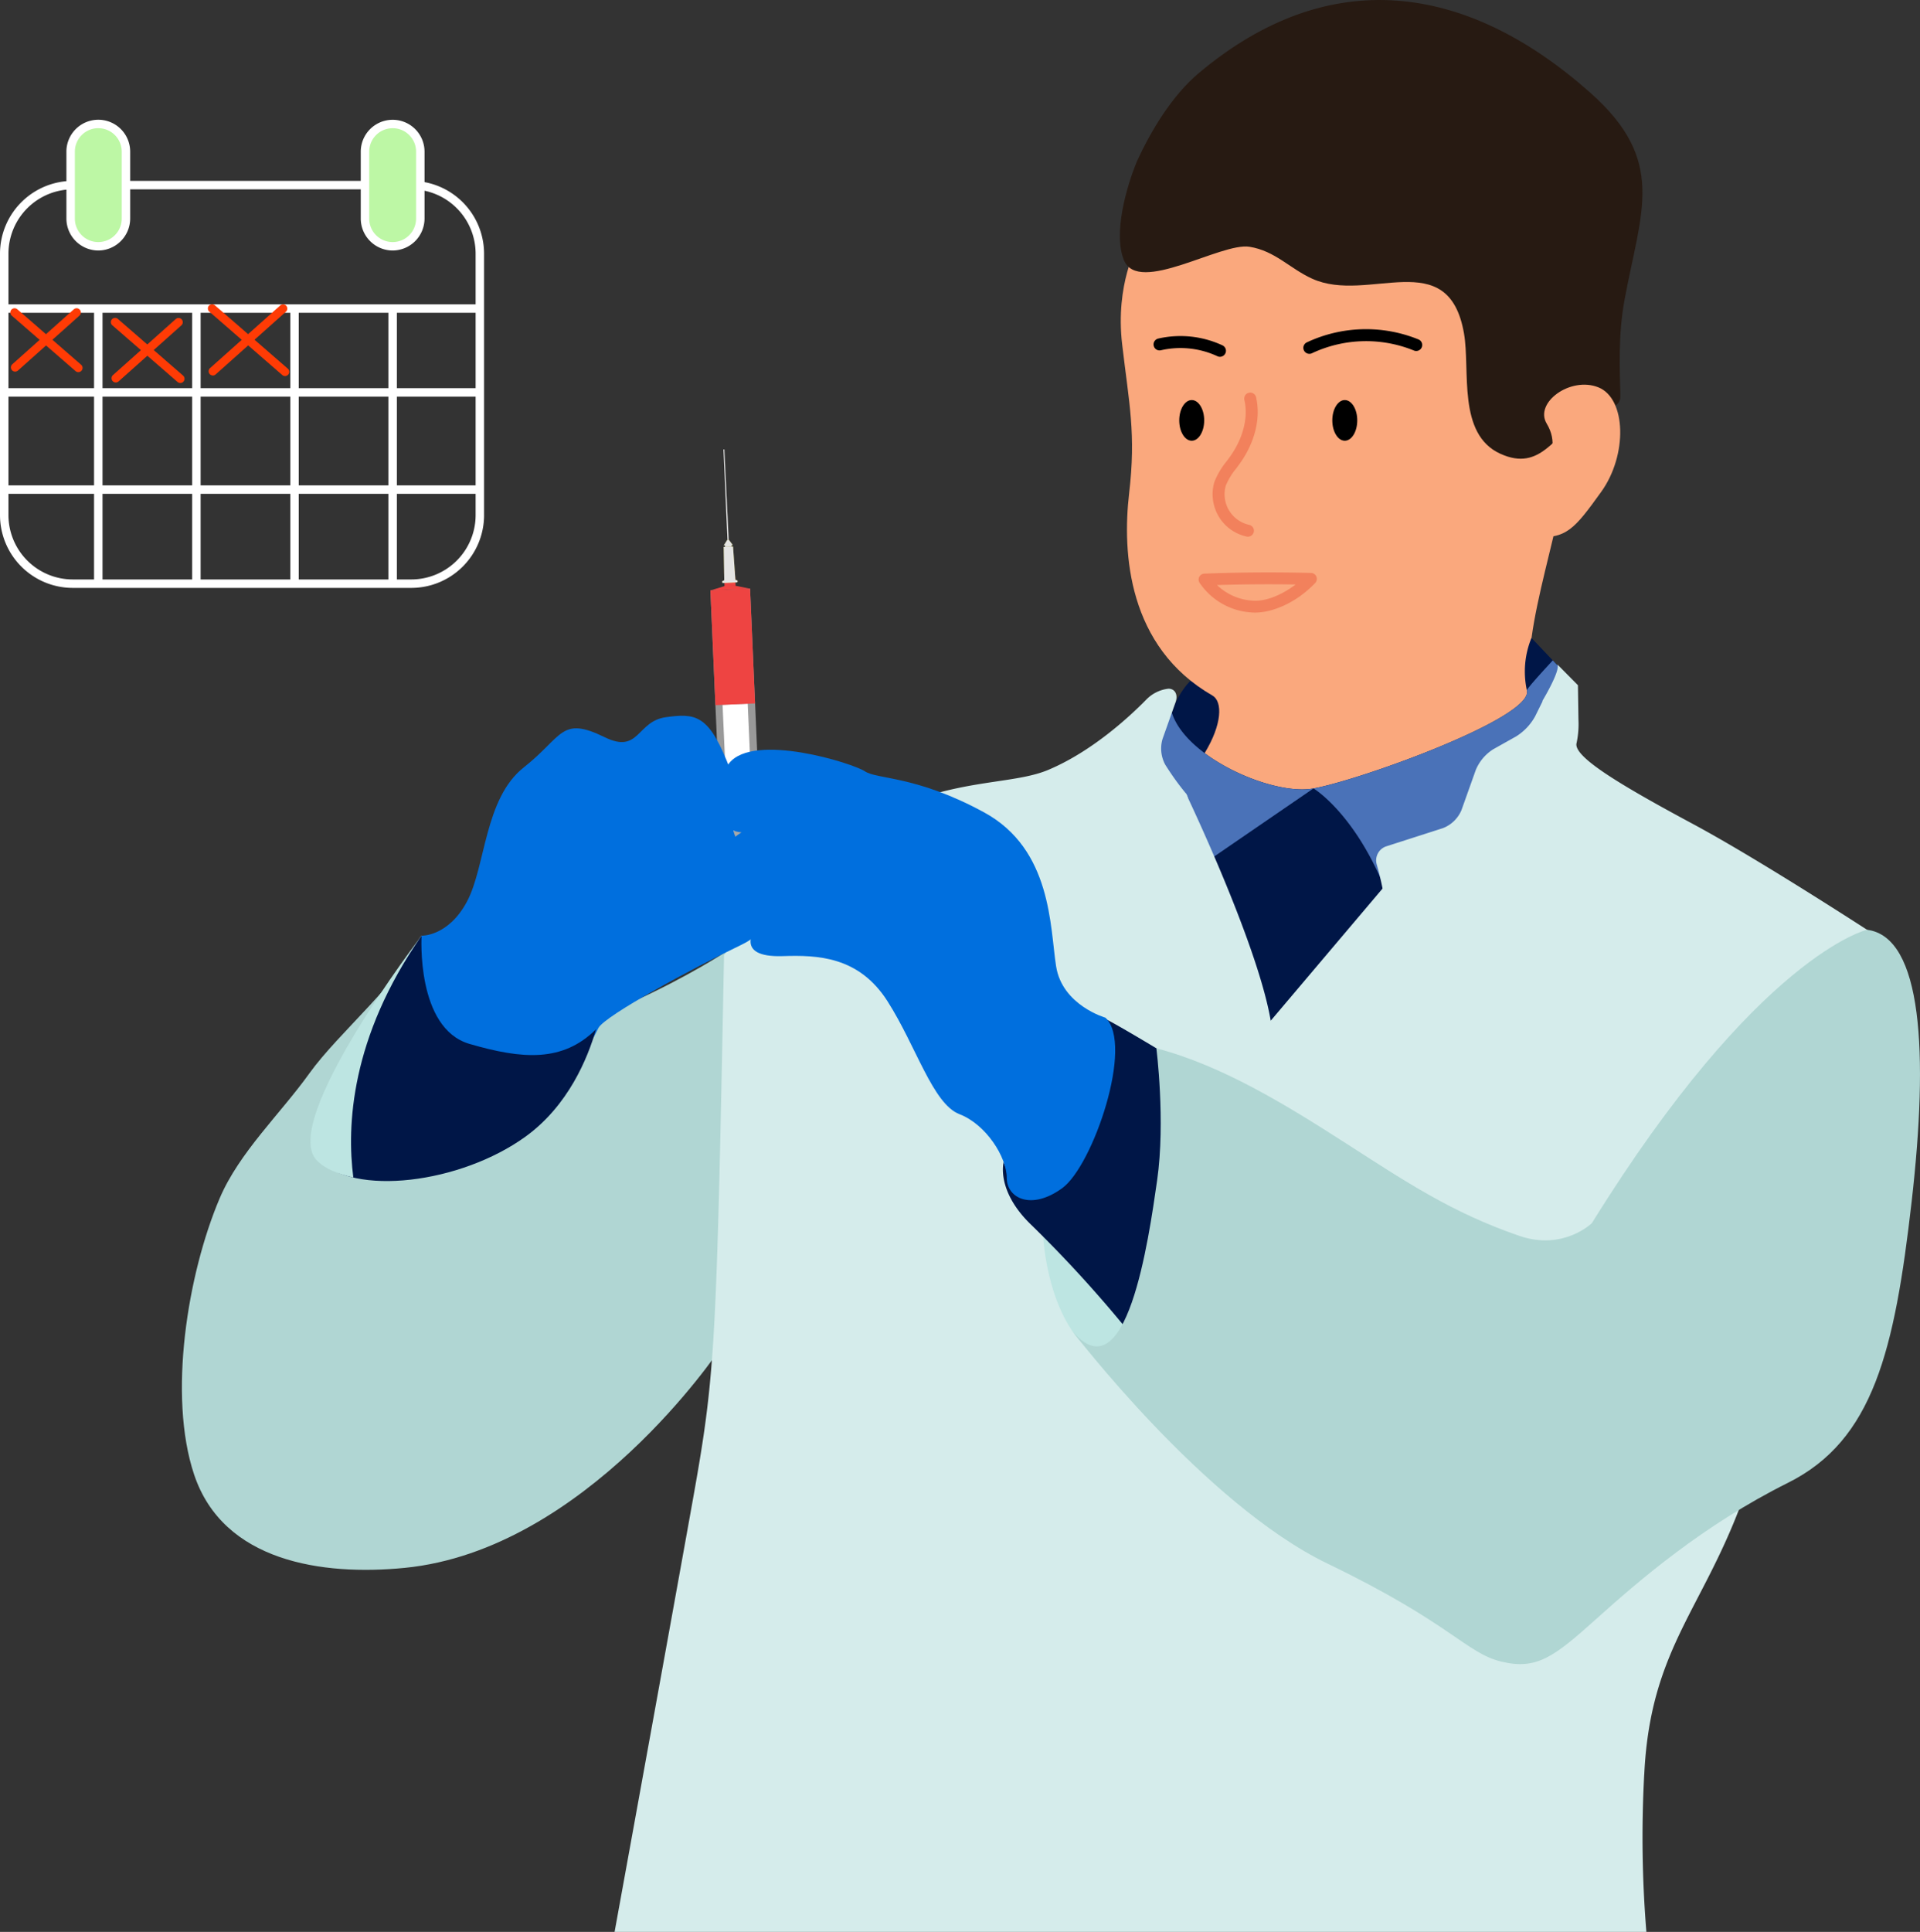 <svg id="img" xmlns="http://www.w3.org/2000/svg" xmlns:xlink="http://www.w3.org/1999/xlink" width="504" height="507" viewBox="0 0 504 507">
  <rect x="0" y="0" width="504" height="507" fill="#333333" stroke="none"/>
  <defs>
    <clipPath id="clip-path">
      <rect id="Rectangle_1741" data-name="Rectangle 1741" width="504" height="507" fill="none"/>
    </clipPath>
    <clipPath id="clip-path-3">
      <rect id="Rectangle_1728" data-name="Rectangle 1728" width="13.181" height="63.712" fill="none"/>
    </clipPath>
    <clipPath id="clip-path-4">
      <rect id="Rectangle_1730" data-name="Rectangle 1730" width="4.047" height="11.433" fill="none"/>
    </clipPath>
    <clipPath id="clip-path-5">
      <rect id="Rectangle_1732" data-name="Rectangle 1732" width="0.3" height="0.028" fill="none"/>
    </clipPath>
  </defs>
  <g id="Group_2406" data-name="Group 2406" clip-path="url(#clip-path)">
    <g id="Group_2405" data-name="Group 2405">
      <g id="Group_2404" data-name="Group 2404" clip-path="url(#clip-path)">
        <path id="Path_4119" data-name="Path 4119" d="M287.669,327.227s3.569-13.616,16.585-12.693,21.471,22.418,21.471,22.418l-12.9,18.387-27.6-21.231Z" transform="translate(19.946 -140.197)" fill="#001647"/>
        <path id="Path_4120" data-name="Path 4120" d="M171.74,101.257s-5.867,10.248-4.033,25.987,3.678,23.423,1.839,39.16-.306,40.307,21.836,53.052c5.68,3.27-1.525,24.464-27.882,36.624-.666.307,115.285-24.158,115.285-23.059,0,0-6.509-7.669-3.576-28.9s14.955-50.893,10-73.219S187.662,55.318,171.74,100.524" transform="translate(126.852 -36.942)" fill="#faa87d"/>
        <path id="Path_4121" data-name="Path 4121" d="M262.643,103.832c-.164-6.49-.616-15.943,1.088-25.145,4.334-23.4,11.159-36.487-9.025-54.386C222.193-4.533,186.113-9.52,151.969,19.187c-7.033,5.914-12.584,15.153-16.286,23.282-2.591,6.281-6.29,18.839-3.334,25.861,3.824,9.09,25.441-4.776,32.947-3.564,6.748,1.088,10.514,5.673,16.417,8.365,14.733,6.723,35.766-9.131,39.872,14.343,1.7,9.7-1.823,26.442,9.543,31.608,10.788,4.9,14.107-5.3,21.892-9.354,5.522-2.876,9.719-2.152,9.624-5.9" transform="translate(162.709 0)" fill="#271a12"/>
        <path id="Path_4122" data-name="Path 4122" d="M148.05,205c2.3-3.893,3.7-7.988.908-12.631-3.3-5.491,6.232-12.444,13.564-9.517s7.7,17.79.733,27.452-9.165,12.521-17.6,11.71c-6.075-.581-3.724-7.315-1.668-10.711,1.258-2.079,2.795-4.159,4.059-6.3" transform="translate(257.046 -81.205)" fill="#faa87d"/>
        <path id="Path_4123" data-name="Path 4123" d="M261.288,302.078a23.19,23.19,0,0,0-1.2,13.787c1.8,7.193-45.024,23.975-56.432,25.775s-36.02-9.593-37.22-22.179c0,0-7.205,5.975-3,12.879s24.613,47.059,28.816,74.632c0,0,65.888-70.309,76.244-79.72a14.241,14.241,0,0,0,4.641-12.689Z" transform="translate(140.724 -134.665)" fill="#001647"/>
        <path id="Path_4124" data-name="Path 4124" d="M328.764,355.549l-.416.074c-11.406,1.8-36.02-9.593-37.22-22.179,0,0-7.205,5.975-3,12.879a289.74,289.74,0,0,1,13.622,27.747Z" transform="translate(16.03 -148.647)" fill="#4a72b8"/>
        <path id="Path_4125" data-name="Path 4125" d="M226.536,331.994a14.239,14.239,0,0,0,4.64-12.689l-6.25-6.587c-.881.959-6.908,7.431-6.795,7.89,1.7,6.794-39.985,22.144-54.222,25.34l-.44.1c-.49.106-.94.194-1.354.265,0,0,12.3,7.332,20.55,31.045,18.275-19.307,38.511-40.489,43.871-45.361" transform="translate(182.679 -139.408)" fill="#4a72b8"/>
        <path id="Path_4126" data-name="Path 4126" d="M563.386,212.815l1.052,23.666.29-.008L563.6,212.8Z" transform="translate(-373.461 -94.864)" fill="#fff"/>
        <g id="Group_2397" data-name="Group 2397" transform="translate(186.479 154.497)" opacity="0.5">
          <g id="Group_2396" data-name="Group 2396" transform="translate(0)">
            <g id="Group_2395" data-name="Group 2395" clip-path="url(#clip-path-3)">
              <rect id="Rectangle_1727" data-name="Rectangle 1727" width="63.318" height="10.419" transform="translate(2.768 63.712) rotate(-92.503)" fill="#fff"/>
            </g>
          </g>
        </g>
        <path id="Path_4127" data-name="Path 4127" d="M553.6,390.064l.718,16.183,4.476-.2-.719-16.18.956-2.447-2.411-54.177-6.6.29,2.411,54.178Z" transform="translate(-360.345 -148.557)" fill="#fff"/>
        <path id="Path_4128" data-name="Path 4128" d="M563.665,278.1l-4.138-.84-2.414.105-3.864,1.189Z" transform="translate(-366.771 -123.599)" fill="#ee4442"/>
        <path id="Path_4129" data-name="Path 4129" d="M563.091,274.275l-2.914.125-.1-3.919,2.77-.124Z" transform="translate(-369.987 -120.523)" fill="#ee4442"/>
        <rect id="Rectangle_1729" data-name="Rectangle 1729" width="30.151" height="10.421" transform="translate(187.796 185.057) rotate(-92.497)" fill="#ee4442"/>
        <g id="Group_2400" data-name="Group 2400" transform="translate(189.572 141.57)" opacity="0.5">
          <g id="Group_2399" data-name="Group 2399" transform="translate(0)">
            <g id="Group_2398" data-name="Group 2398" transform="translate(0)" clip-path="url(#clip-path-4)">
              <path id="Path_4130" data-name="Path 4130" d="M562.6,265.83,562,257.3l-.365.015-.018-.391.324-.016-1.108-1.461-.279.011-.979,1.553L559.9,257l.017.393-.366.015.142,8.552a.3.3,0,0,1-.247.336l-.052,0a.295.295,0,0,0,.025.584l3.539-.157a.269.269,0,0,0,.241-.3.275.275,0,0,0-.265-.283l-.054,0a.3.3,0,0,1-.275-.313" transform="translate(-559.151 -255.447)" fill="#dddb05"/>
            </g>
          </g>
        </g>
        <rect id="Rectangle_1731" data-name="Rectangle 1731" width="2.462" height="14.943" transform="translate(187.096 220.768) rotate(-92.499)" fill="#a8a8a8"/>
        <g id="Group_2403" data-name="Group 2403" transform="translate(190.962 141.57)" opacity="0.5">
          <g id="Group_2402" data-name="Group 2402" transform="translate(0)">
            <g id="Group_2401" data-name="Group 2401" clip-path="url(#clip-path-5)">
              <path id="Path_4131" data-name="Path 4131" d="M563.685,255.447l-.279.011-.011.018.3-.014Z" transform="translate(-563.396 -255.447)" fill="#dddb05"/>
            </g>
          </g>
        </g>
        <path id="Path_4132" data-name="Path 4132" d="M559.916,258.879h0l-.366.015.142,8.552a.305.305,0,0,1-.247.336l-.052,0a.295.295,0,0,0,.025.584l3.539-.157a.27.27,0,0,0,.241-.3.275.275,0,0,0-.265-.283l-.054,0a.3.3,0,0,1-.275-.313L562,258.789l-.365.015Z" transform="translate(-369.58 -115.367)" fill="#e4e4e3"/>
        <path id="Path_4133" data-name="Path 4133" d="M563.461,256.935l.324-.016-1.1-1.446-.3.014-.968,1.535.325-.012.017.392,1.717-.076Z" transform="translate(-371.426 -113.888)" fill="#e4e4e3"/>
        <path id="Path_4134" data-name="Path 4134" d="M705.315,551.763S670.283,604.3,622.71,608.989c-21.615,2.132-47.618-1.609-55.266-24.475-6.925-20.7-1.7-52.736,6.7-72.5,5.117-12.043,15.962-22.213,23.54-32.785,7.728-10.781,24.525-24.573,29.464-36.143-.046.106-13.667,32.033.019,31.729,39.7-.88,80.114-27.663,80.114-27.663Z" transform="translate(-516.486 -197.525)" fill="#b0d6d3"/>
        <path id="Path_4135" data-name="Path 4135" d="M310.811,419.452l-5.015-20.8-31.033,36.667c-3.5-20.492-22.305-59.7-22.305-59.7-30.864,29.273,17.075,85.046,17.075,85.046a4.827,4.827,0,0,0,1.89-1.741l.424.585Z" transform="translate(58.802 -167.449)" fill="#d5eceb"/>
        <path id="Path_4136" data-name="Path 4136" d="M286.333,605.939a305.592,305.592,0,0,0,.568,41.294H16.056C22.461,612,31.039,564.776,35.328,540.914c7.128-39.647,7.329-39.527,9.458-150.028,38.881-51.409,69.355-41.967,85.118-48.612,11.49-4.844,21.305-13.931,25.781-18.5a9.605,9.605,0,0,1,5.745-2.8c1.74-.014,2.583,1.577,1.88,3.551l-3.41,9.618a8.8,8.8,0,0,0,.727,6.8,69.044,69.044,0,0,0,5.357,7.459c2.335,2.662-1.445,15.956-3.38,22.177a12.64,12.64,0,0,0,.181,7.15c4.833,12.57,21.028,54.145,22.813,51.589,2.1-3.007,21.016-27.418,29.408-34.762,6.352-5.561,3.087-20.5,1.125-27.431a3.874,3.874,0,0,1,2.492-4.784l14.849-4.769a8.67,8.67,0,0,0,4.891-4.737l3.756-10.537a11.76,11.76,0,0,1,4.585-5.435L252.7,333.5a14.421,14.421,0,0,0,4.991-5.263l1.893-3.835c.026-.052.057-.1.084-.153l-.084-.044s4.936-8.177,3.919-9.634l5.431,5.489.131,8.985,0,0a23.749,23.749,0,0,1-.476,6.141c-1.086,3.573,11.594,11.114,30.509,21.275s50.723,31.018,50.723,31.018-19.2,15.475-26.554,93.113-34.678,78.161-36.926,125.349" transform="translate(145.274 -140.233)" fill="#d5eceb"/>
        <path id="Path_4137" data-name="Path 4137" d="M171.681,314.467l-.128-.129a.53.53,0,0,1,.128.129" transform="translate(237.091 -140.13)" fill="#fff"/>
        <path id="Path_4138" data-name="Path 4138" d="M547.43,396.654s7.037.245,11.942-9.006,4.535-27,14.889-35.165,9.654-13.589,21.27-7.907c9.077,4.439,8.339-4.169,15.969-5.256s11.09-.645,16,11.326-2.181,16.87,4.905,23.4,11.444,19.042-1.092,25.03-35.645,18.5-37.443,21.764-4.521,11.97-18.691,10.882-42.848-10.856-27.746-35.067" transform="translate(-436.767 -151.092)" fill="#006fde"/>
        <path id="Path_4139" data-name="Path 4139" d="M632.536,478.017c-5.312,10.3-8.517,19.836-4.906,23.668,9.4,9.968,37.588,6.449,54.619-5.864,11.261-8.142,16.358-20.635,18.52-28.173-8.755,8.659-19.253,7.9-33.2,3.838-14.1-4.1-12.593-28.4-12.593-28.4s-1.381,1.827-3.533,4.838c-2.668,4.205-10.707,17.4-18.9,30.093" transform="translate(-544.311 -197.525)" fill="#001647"/>
        <path id="Path_4140" data-name="Path 4140" d="M710.286,502.076c2.276,2.3,5.639,3.559,9.567,4.472-1.749-13.427-.752-36.726,17.912-63.461,0,0-37.465,48.888-27.479,58.989" transform="translate(-627.102 -197.525)" fill="#bde5e2"/>
        <path id="Path_4141" data-name="Path 4141" d="M708.562,444.058c.339-.334.668-.666,1.014-1,.109-.157-.281.2-1.014,1" transform="translate(-598.913 -197.496)" fill="#ddd"/>
        <path id="Path_4142" data-name="Path 4142" d="M383.577,543.469c0,21.31-8.811,38.584-19.682,38.584s-19.684-17.274-19.684-38.584,8.814-38.584,19.684-38.584,19.682,17.276,19.682,38.584" transform="translate(-70.646 -225.075)" fill="#bde5e2"/>
        <path id="Path_4143" data-name="Path 4143" d="M368.15,480.9c0,1.077,3.238,32.866-9.174,39.87s-13.694,3.014-15.388-1.443c0,0-2.1,7.533,7.293,16.529a330.741,330.741,0,0,1,26.443,29.094l16.19-69.5S368.15,479.826,368.15,480.9" transform="translate(-80.126 -214.36)" fill="#001647"/>
        <path id="Path_4144" data-name="Path 4144" d="M485.553,425.346s-11.331-3.232-12.951-13.468-1.079-30.712-18.889-40.411-28.062-8.62-31.3-10.775-29.142-10.236-35.618-2.155-4.317,17.508,3.238,18.184c0,0-7.555,3.907-1.619,10.373,0,0-13.065,7.005-5.454,11.314s10.851,3.232,10.851,3.232-6.11,7.965,7.015,7.544c9.07-.289,19.968,0,27.523,11.853s11.871,26.939,18.887,29.633,12.412,11.315,12.412,16.7,6.476,8.618,14.571,2.7,18.887-37.716,11.331-44.723" transform="translate(-195.371 -158.266)" fill="#006fde"/>
        <path id="Path_4145" data-name="Path 4145" d="M208.654,440.27s-28.576,6.595-72.217,76.978c0,0-7.451,7.339-19.061,3.353-17.783-6.106-29.852-14.236-45.518-24.291s-32.36-20.354-49.753-24.93c0,0,2.432,19.057.194,34.7S14.277,562.556,0,545.538c0,0,34.608,45.446,67.058,61.089s36.32,23.461,45.575,25.7,13.732-1.117,24.924-11.17,27.974-24.58,50.355-35.751,27.976-34.635,32.45-73.736,2.839-69.577-11.708-71.394" transform="translate(281.44 -196.27)" fill="#b0d6d3"/>
        <path id="Path_4146" data-name="Path 4146" d="M322.514,223.707a1.609,1.609,0,0,1-.266-.022,11.357,11.357,0,0,1-8.537-14.332,20.061,20.061,0,0,1,3.2-5.42c.369-.494.716-.962,1.051-1.44,3.354-4.791,4.674-10.148,3.621-14.7a1.576,1.576,0,0,1,3.071-.708c1.253,5.417-.244,11.69-4.109,17.21-.362.517-.74,1.024-1.106,1.515a17.477,17.477,0,0,0-2.749,4.559,8.221,8.221,0,0,0,6.083,10.211,1.573,1.573,0,0,1-.262,3.125" transform="translate(5.062 -82.858)" fill="#f2815c"/>
        <path id="Path_4147" data-name="Path 4147" d="M315.837,273.826a1.555,1.555,0,0,0-1.089-2.627c-9.286-.236-18.712-.175-28.019.178a1.555,1.555,0,0,0-1.212,2.453,17.77,17.77,0,0,0,13.79,7.746q.376.027.777.027c4.273,0,10.568-2.338,15.753-7.778m-5.13.4c-3.367,2.546-7.633,4.507-11.176,4.248a14.728,14.728,0,0,1-9.471-4.1c6.87-.21,13.786-.26,20.647-.149" transform="translate(29.404 -120.836)" fill="#f2815c"/>
        <path id="Path_4148" data-name="Path 4148" d="M269.393,189.441c1.81,0,3.275,2.389,3.275,5.336s-1.465,5.339-3.275,5.339-3.276-2.391-3.276-5.339,1.466-5.336,3.276-5.336" transform="translate(83.612 -84.452)"/>
        <path id="Path_4149" data-name="Path 4149" d="M341.774,189.441c1.81,0,3.275,2.389,3.275,5.336s-1.465,5.339-3.275,5.339-3.276-2.391-3.276-5.339,1.466-5.336,3.276-5.336" transform="translate(-28.947 -84.452)"/>
        <path id="Path_4150" data-name="Path 4150" d="M237.076,162.341a1.573,1.573,0,0,1-.682-2.993,36.561,36.561,0,0,1,29.28-.8,1.574,1.574,0,1,1-1.2,2.908,33.359,33.359,0,0,0-26.714.734,1.578,1.578,0,0,1-.68.155" transform="translate(106.628 -69.487)"/>
        <path id="Path_4151" data-name="Path 4151" d="M345.609,164.578a1.576,1.576,0,0,1-.667-.149,22.975,22.975,0,0,0-14.795-1.571,1.574,1.574,0,1,1-.706-3.067,26.143,26.143,0,0,1,16.837,1.787,1.573,1.573,0,0,1-.669,3" transform="translate(-25.378 -70.943)"/>
        <path id="Path_4152" data-name="Path 4152" d="M806.109,173.392v-68.65A19.119,19.119,0,0,0,787,85.661H698.153a19.118,19.118,0,0,0-19.112,19.082v68.65a19.118,19.118,0,0,0,19.112,19.081H787a19.118,19.118,0,0,0,19.112-19.081M787,87.878a16.9,16.9,0,0,1,16.892,16.865v68.65A16.9,16.9,0,0,1,787,190.256H698.153a16.9,16.9,0,0,1-16.892-16.864v-68.65a16.9,16.9,0,0,1,16.892-16.865Z" transform="translate(-679.041 -38.187)" fill="#fff"/>
        <rect id="Rectangle_1733" data-name="Rectangle 1733" width="124.849" height="2.217" transform="translate(1.11 79.869)" fill="#fff"/>
        <rect id="Rectangle_1734" data-name="Rectangle 1734" width="2.22" height="71.9" transform="translate(24.688 81.278)" fill="#fff"/>
        <rect id="Rectangle_1735" data-name="Rectangle 1735" width="2.22" height="71.9" transform="translate(50.445 81.213)" fill="#fff"/>
        <rect id="Rectangle_1736" data-name="Rectangle 1736" width="2.22" height="71.9" transform="translate(76.201 81.245)" fill="#fff"/>
        <rect id="Rectangle_1737" data-name="Rectangle 1737" width="2.22" height="71.899" transform="translate(101.958 81.182)" fill="#fff"/>
        <rect id="Rectangle_1738" data-name="Rectangle 1738" width="124.849" height="2.217" transform="translate(1.11 101.874)" fill="#fff"/>
        <rect id="Rectangle_1739" data-name="Rectangle 1739" width="124.849" height="2.217" transform="translate(2.119 127.38)" fill="#fff"/>
        <path id="Path_4153" data-name="Path 4153" d="M855.657,90.8a7.275,7.275,0,0,1-7.26-7.248V65.944a7.26,7.26,0,0,1,14.52,0v17.6a7.275,7.275,0,0,1-7.26,7.248" transform="translate(-829.858 -26.167)" fill="#bdf7a5"/>
        <path id="Path_4154" data-name="Path 4154" d="M854.77,91.016a8.4,8.4,0,0,0,8.367-8.357v-17.6a8.363,8.363,0,0,0-8.37-8.358h0a8.374,8.374,0,0,0-8.37,8.358V82.662a8.4,8.4,0,0,0,8.367,8.354h.007Zm0-32.1a6.152,6.152,0,0,1,6.149,6.141v17.6a6.15,6.15,0,0,1-12.3,0V65.053a6.152,6.152,0,0,1,6.15-6.139Z" transform="translate(-828.967 -25.275)" fill="#fff"/>
        <path id="Path_4155" data-name="Path 4155" d="M716.457,90.806a7.275,7.275,0,0,1-7.26-7.248v-17.6a7.26,7.26,0,0,1,14.52,0v17.6a7.275,7.275,0,0,1-7.26,7.248" transform="translate(-613.389 -26.174)" fill="#bdf7a5"/>
        <path id="Path_4156" data-name="Path 4156" d="M715.571,91.024a8.4,8.4,0,0,0,8.367-8.357v-17.6a8.363,8.363,0,0,0-8.37-8.347h-.011a8.376,8.376,0,0,0-8.36,8.348V82.67a8.4,8.4,0,0,0,8.367,8.354h.007Zm4.34-30.3a6.093,6.093,0,0,1,1.807,4.338v17.6a6.15,6.15,0,0,1-12.3,0v-17.6a6.154,6.154,0,0,1,6.142-6.132h.008a6.114,6.114,0,0,1,4.343,1.793" transform="translate(-612.499 -25.283)" fill="#fff"/>
        <path id="Path_4157" data-name="Path 4157" d="M886.761,162.737a1.107,1.107,0,0,1-.728-.272L869.29,147.917a1.109,1.109,0,1,1,1.457-1.673l16.743,14.548a1.108,1.108,0,0,1-.729,1.945" transform="translate(-866.198 -65.074)" fill="#ff3b05"/>
        <path id="Path_4158" data-name="Path 4158" d="M870.827,162.6a1.108,1.108,0,0,1-.74-1.935l16.148-14.415a1.109,1.109,0,1,1,1.48,1.653l-16.148,14.415a1.107,1.107,0,0,1-.739.282" transform="translate(-866.859 -65.073)" fill="#ff3b05"/>
        <path id="Path_4159" data-name="Path 4159" d="M838.887,167.636a1.1,1.1,0,0,1-.728-.272l-17.085-14.846a1.11,1.11,0,1,1,1.458-1.673l17.085,14.846a1.108,1.108,0,0,1-.729,1.945" transform="translate(-791.56 -67.125)" fill="#ff3b05"/>
        <path id="Path_4160" data-name="Path 4160" d="M822.629,167.5a1.108,1.108,0,0,1-.741-1.935l16.477-14.71a1.109,1.109,0,1,1,1.48,1.653l-16.477,14.71a1.107,1.107,0,0,1-.739.282" transform="translate(-792.236 -67.125)" fill="#ff3b05"/>
        <path id="Path_4161" data-name="Path 4161" d="M791.385,162.938a1.107,1.107,0,0,1-.728-.272L771.546,146.06A1.109,1.109,0,1,1,773,144.387l19.111,16.606a1.108,1.108,0,0,1-.729,1.945" transform="translate(-716.565 -64.246)" fill="#ff3b05"/>
        <path id="Path_4162" data-name="Path 4162" d="M773.2,162.787a1.108,1.108,0,0,1-.741-1.935L790.889,144.4a1.109,1.109,0,0,1,1.48,1.653l-18.431,16.455a1.107,1.107,0,0,1-.739.282" transform="translate(-717.32 -64.246)" fill="#ff3b05"/>
      </g>
    </g>
  </g>
</svg>
